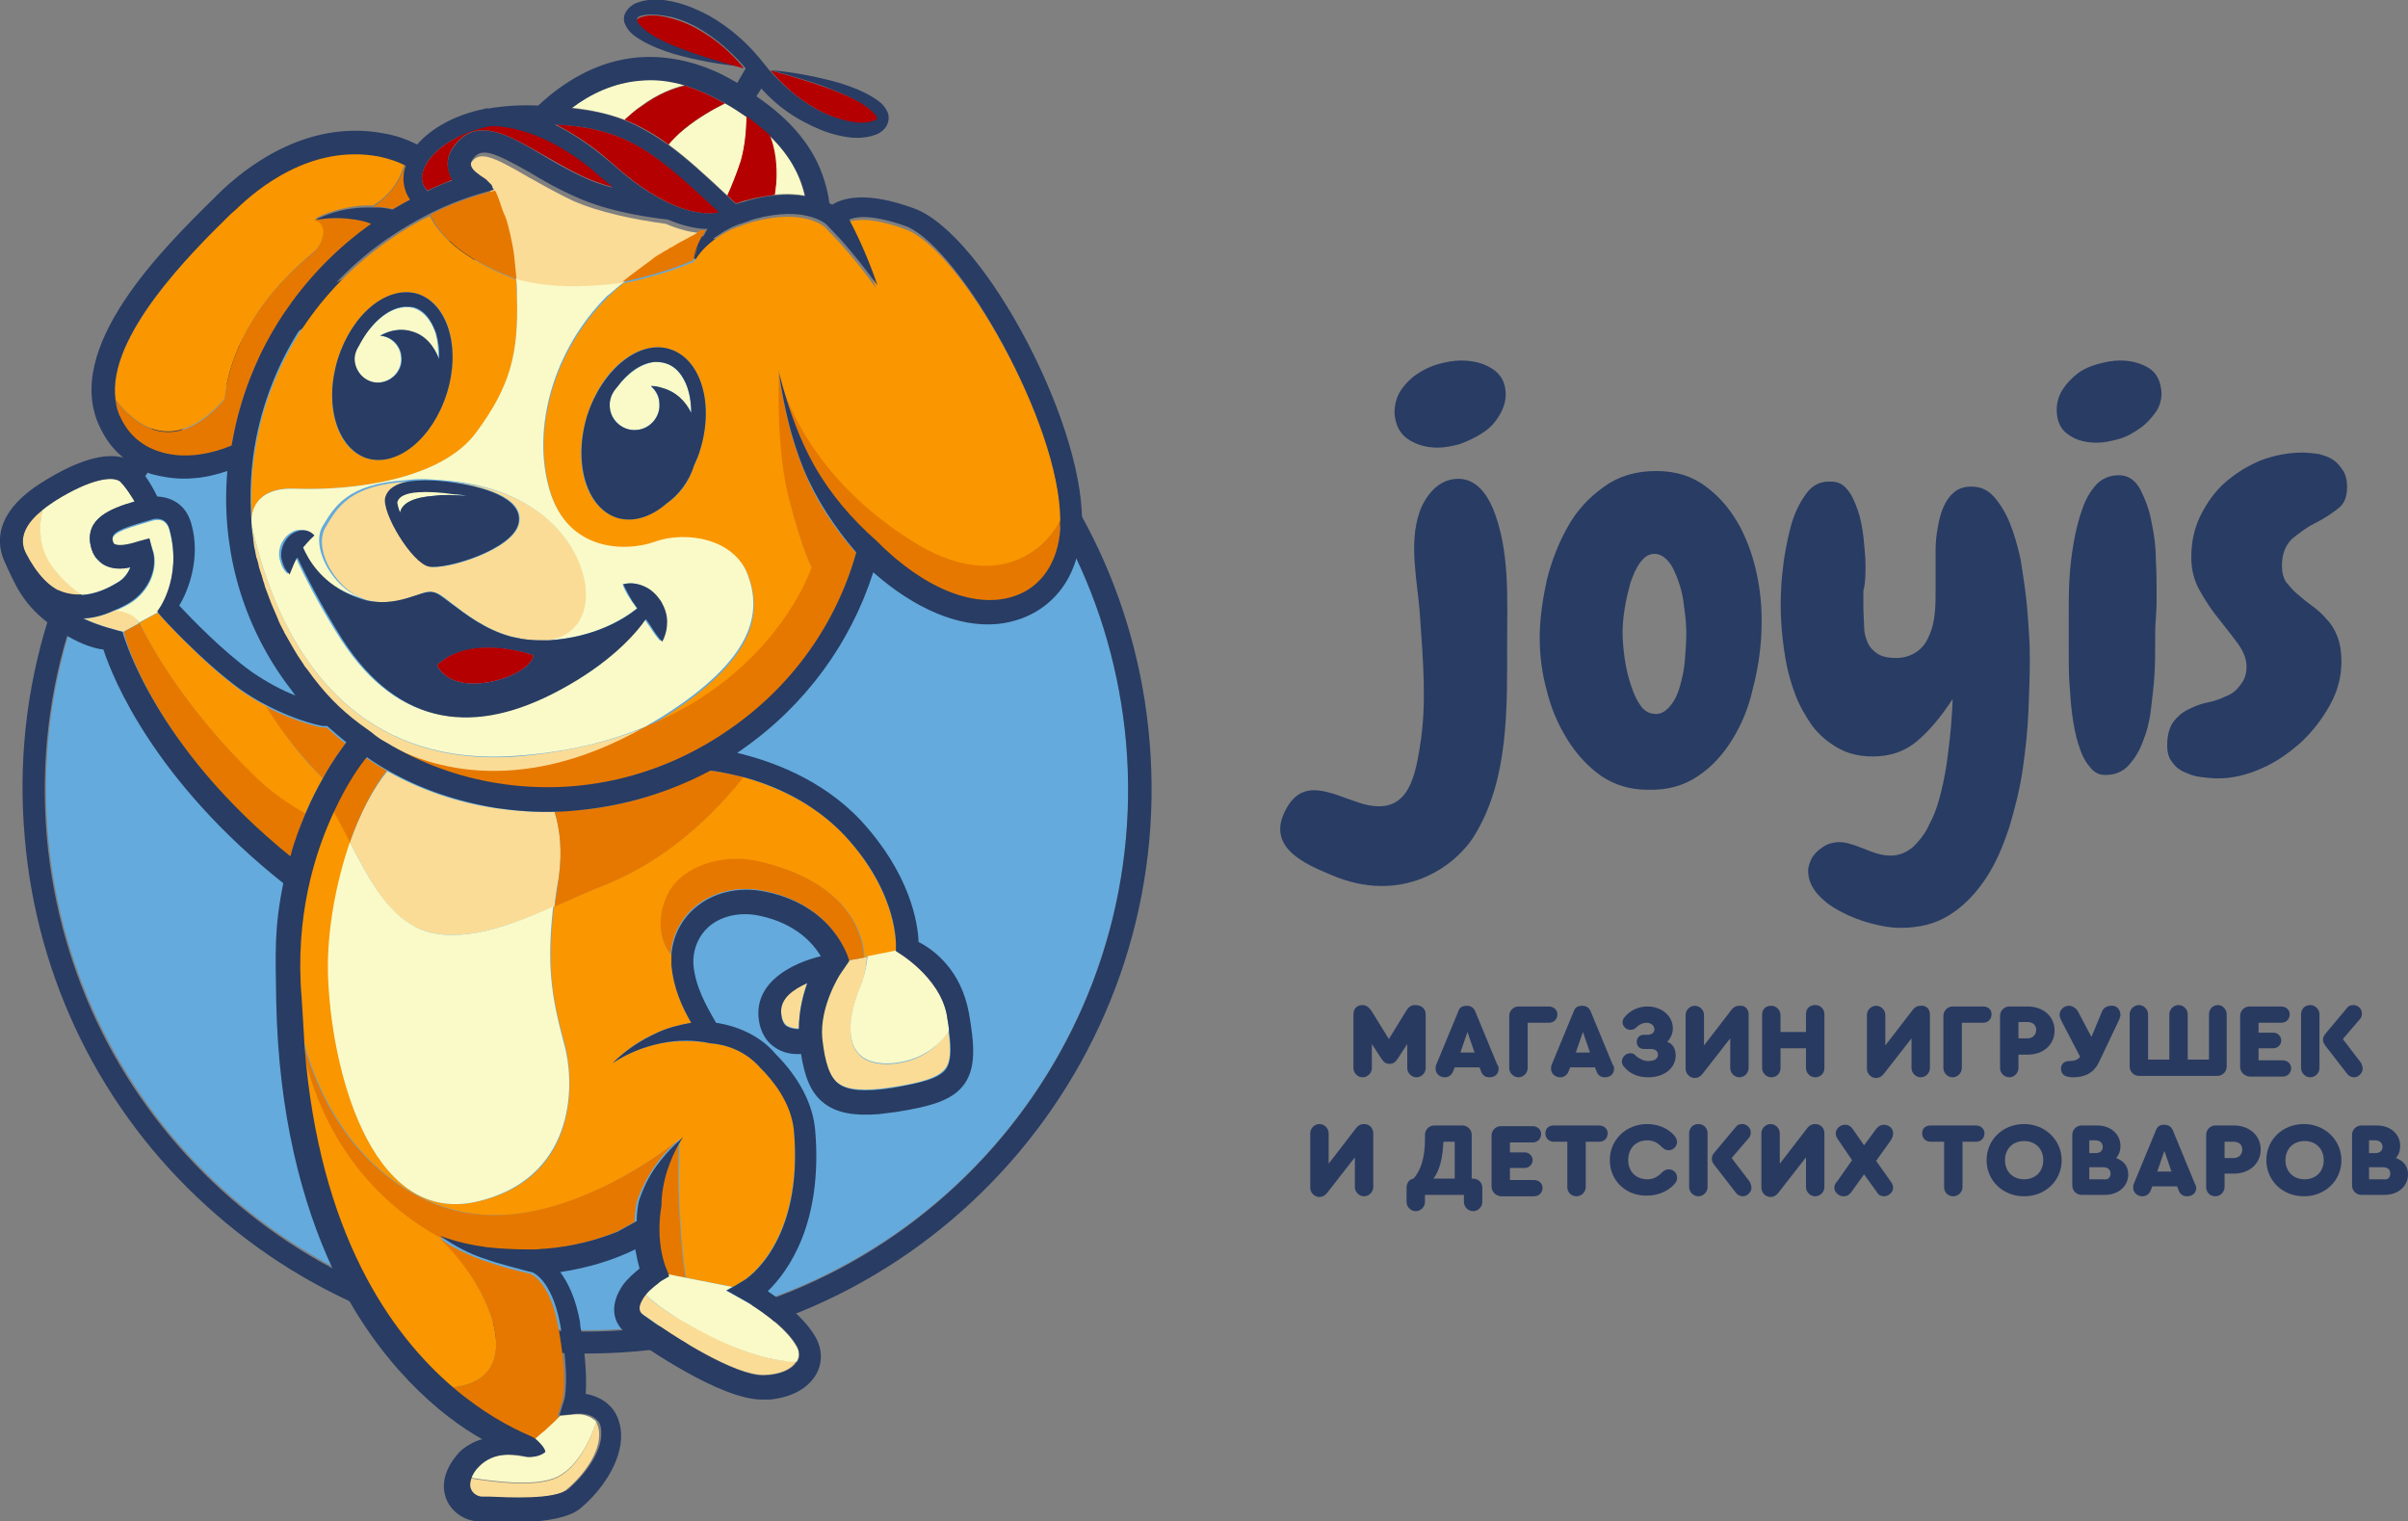 <?xml version="1.0" encoding="UTF-8"?> <!-- Generator: Adobe Illustrator 18.0.0, SVG Export Plug-In . SVG Version: 6.00 Build 0) --> <svg xmlns="http://www.w3.org/2000/svg" xmlns:xlink="http://www.w3.org/1999/xlink" id="Слой_1" x="0px" y="0px" viewBox="0 0 340 214.8" xml:space="preserve"><rect x="0" y="0" width="340" height="214.8" fill="#808080" stroke="none"/> <g> <g> <g> <path fill="#283C64" d="M208.1,118.1c5-8,4.7-18.3,4.7-27.4c0-6.2,0.4-13-2-18.9c-0.9-2.1-2.4-4.2-4.9-4.2 c-2.7,0-4.5,2.2-5.4,4.5c-1.7,4.7-0.3,10.1,0,14.9c0.4,6,1,12.3,0,18.3c-0.8,5.3-2.1,10.2-8.7,8c-4-1.3-8-3.7-10.4,1.3 c-2.5,5.1,2.9,7.4,6.5,8.9C197.8,127.8,205.3,122.5,208.1,118.1z"></path> <path fill="#283C64" d="M198.8,62c1.2,0.8,2.6,1.2,4.2,1.2c1,0,2-0.2,3.1-0.5c1.1-0.4,2.2-0.9,3.1-1.5c1-0.6,1.8-1.4,2.4-2.4 c0.6-0.9,1-2,1-3.1c0-1.7-0.7-2.9-2-3.7c-1.3-0.8-2.8-1.1-4.3-1.1c-1,0-2.1,0.2-3.2,0.5c-1.1,0.3-2.1,0.8-3,1.4 c-0.9,0.6-1.7,1.4-2.3,2.3c-0.6,0.9-0.9,2-0.9,3.2C197,59.9,197.6,61.2,198.8,62z"></path> <path fill="#283C64" d="M239.7,109.6c2-1.3,3.6-3.1,4.9-5.2c1.3-2.1,2.3-4.5,2.9-7.2c0.7-2.7,1.1-5.3,1.2-7.9 c0.1-2.4,0-4.9-0.5-7.5c-0.5-2.7-1.3-5.1-2.5-7.4c-1.2-2.2-2.7-4.1-4.7-5.6c-1.9-1.5-4.3-2.3-7.1-2.3c-2.9,0-5.3,0.7-7.4,2.2 c-2.1,1.5-3.8,3.3-5.1,5.6c-1.3,2.3-2.3,4.8-3,7.6c-0.6,2.8-1,5.5-1,8.1c0,2.5,0.3,5,1,7.5c0.6,2.5,1.6,4.8,2.9,6.9 c1.3,2.1,2.9,3.8,4.7,5.1c1.9,1.3,4.1,2,6.6,2C235.4,111.6,237.8,110.9,239.7,109.6z M231.7,99.7c-0.6-0.8-1-1.7-1.4-2.9 c-0.4-1.2-0.7-2.4-0.9-3.8c-0.2-1.4-0.3-2.7-0.3-3.8c0-0.9,0.1-2,0.3-3.3c0.2-1.3,0.5-2.4,0.8-3.6c0.4-1.1,0.8-2.1,1.4-2.9 c0.6-0.8,1.2-1.2,2-1.2s1.4,0.4,2,1.1c0.6,0.7,1,1.7,1.4,2.8c0.4,1.1,0.7,2.4,0.8,3.7c0.2,1.3,0.3,2.5,0.3,3.6 c0,1.2-0.1,2.4-0.2,3.8c-0.1,1.4-0.4,2.6-0.7,3.7c-0.3,1.1-0.8,2.1-1.4,2.8c-0.6,0.7-1.2,1.1-2,1.1 C232.9,100.8,232.2,100.4,231.7,99.7z"></path> <path fill="#283C64" d="M263.4,79.7c0-1.3-0.2-2.7-0.3-4c-0.2-1.4-0.4-2.6-0.8-3.7c-0.4-1.1-0.8-2.1-1.4-2.8 c-0.6-0.8-1.4-1.2-2.3-1.2c-1.4-0.1-2.6,0.4-3.5,1.6c-0.9,1.2-1.6,2.6-2.1,4.2c-0.5,1.7-0.8,3.4-1.1,5.1 c-0.2,1.7-0.4,3.2-0.4,4.2c-0.1,1.4-0.1,3,0,4.7c0.1,1.7,0.3,3.4,0.6,5.2c0.3,1.8,0.8,3.5,1.4,5.1c0.6,1.6,1.5,3.1,2.4,4.4 c1,1.3,2.2,2.3,3.6,3.1c1.4,0.8,3,1.2,4.9,1.2c2.5,0,4.5-0.7,6.2-2.1c1.7-1.4,3.4-3.4,5.1-6c0,0.9-0.1,2-0.2,3.5 c-0.1,1.4-0.3,3-0.5,4.6c-0.2,1.6-0.5,3.3-0.9,4.9c-0.4,1.7-0.9,3.2-1.6,4.5c-0.6,1.4-1.4,2.4-2.3,3.3c-0.9,0.8-2,1.3-3.2,1.3 c-0.7,0-1.3-0.1-2-0.3c-0.6-0.2-1.2-0.4-1.9-0.7c-0.6-0.2-1.2-0.5-1.7-0.6c-0.6-0.2-1.1-0.3-1.7-0.3c-0.5,0-1.1,0.1-1.6,0.3 c-0.5,0.2-0.9,0.5-1.4,0.9c-0.4,0.4-0.8,0.8-1,1.3c-0.2,0.5-0.4,1-0.4,1.5c0,1.3,0.5,2.4,1.4,3.4c0.9,1,2,1.8,3.4,2.5 c1.3,0.7,2.7,1.2,4.2,1.6c1.5,0.4,2.8,0.6,4,0.6c2.8,0,5.1-0.6,7.1-1.9c2-1.3,3.6-3,5-5.1c1.4-2.1,2.4-4.5,3.3-7.2 c0.8-2.7,1.5-5.4,1.9-8.2c0.4-2.8,0.7-5.5,0.8-8.1c0.1-2.6,0.2-5,0.2-7.1c0-0.9,0-2.1-0.1-3.7c-0.1-1.5-0.2-3.3-0.4-5.1 c-0.2-1.8-0.5-3.7-0.8-5.6c-0.4-1.9-0.9-3.6-1.5-5.1c-0.6-1.5-1.4-2.8-2.3-3.8c-0.9-1-1.9-1.4-3.2-1.4c-1,0-1.8,0.3-2.4,0.8 c-0.6,0.5-1.1,1.2-1.5,2.1c-0.4,0.9-0.6,1.8-0.8,2.9c-0.2,1.1-0.3,2.1-0.3,3.2c0,1.1,0,2.1,0,3.1c0,1,0,1.8,0,2.5 c0,1,0,2-0.1,3.1c-0.1,1.1-0.3,2.1-0.7,3.1c-0.4,1-0.9,1.8-1.7,2.4c-0.8,0.6-1.8,1-3.1,1c-1.1,0-2-0.2-2.6-0.6 c-0.6-0.4-1.1-0.9-1.4-1.6c-0.3-0.7-0.5-1.4-0.5-2.3c0-0.8-0.1-1.7-0.1-2.5c0-0.6,0-1.4,0-2.5C263.4,82.3,263.4,81.1,263.4,79.7z "></path> <path fill="#283C64" d="M303.7,100.2c0.2-1.7,0.4-3.3,0.5-4.9c0.1-1.6,0.1-3.1,0.1-4.5c0-1.4,0-2.5,0.1-3.4 c0-0.7,0.1-1.4,0.1-2.2c0-0.8,0-1.5,0-2.2c0-0.8,0-2.1-0.1-3.9c0-1.7-0.2-3.5-0.6-5.3c-0.3-1.8-0.9-3.3-1.6-4.7 c-0.7-1.3-1.7-2-3-2c-1.3,0-2.3,0.4-3.2,1.3c-0.8,0.9-1.5,2-2,3.5c-0.5,1.4-0.9,3-1.2,4.7c-0.3,1.7-0.5,3.4-0.6,5.1 c-0.1,1.7-0.1,3.2-0.1,4.7c0,1.5,0,2.6,0,3.4c0,0.6,0,1.5,0,2.7c0,1.2,0,2.6,0.1,4c0.1,1.5,0.2,3,0.4,4.5c0.2,1.5,0.5,3,0.9,4.2 c0.4,1.3,0.9,2.3,1.6,3.1c0.6,0.8,1.4,1.2,2.4,1.1c1.2,0,2.3-0.5,3.1-1.4c0.8-0.9,1.5-2,2-3.4 C303.1,103.4,303.5,101.9,303.7,100.2z"></path> <path fill="#283C64" d="M303.3,51.9c-1.2-0.7-2.5-1-4-1c-1,0-2,0.2-3.1,0.5c-1.1,0.3-2,0.7-2.8,1.3c-0.8,0.6-1.5,1.3-2.1,2.2 c-0.6,0.9-0.9,1.9-0.9,3c0,1.6,0.6,2.8,1.7,3.5c1.1,0.8,2.5,1.1,4,1.1c0.9,0,1.9-0.2,3-0.5c1.1-0.3,2-0.8,3-1.5 c0.9-0.6,1.6-1.4,2.2-2.2c0.6-0.8,0.9-1.8,0.9-2.8C305.1,53.8,304.5,52.6,303.3,51.9z"></path> <path fill="#283C64" d="M314.3,98.3c-0.8,0.4-1.7,0.7-2.7,0.9c-1,0.2-1.9,0.6-2.7,1c-0.8,0.4-1.5,1-2.1,1.8 c-0.5,0.8-0.8,1.8-0.8,3.2c0,1,0.2,1.8,0.7,2.4c0.4,0.6,1,1.1,1.7,1.4c0.7,0.3,1.4,0.6,2.3,0.7c0.8,0.1,1.7,0.2,2.5,0.2 c2,0,4.1-0.5,6.1-1.4c2.1-0.9,3.9-2.2,5.6-3.7c1.6-1.5,3-3.3,4.1-5.3c1.1-2,1.6-4,1.6-6.1c0-1.4-0.2-2.6-0.6-3.6 c-0.4-1-0.9-1.8-1.6-2.5c-0.6-0.7-1.3-1.3-2-1.8c-0.7-0.5-1.4-1.1-2-1.6c-0.6-0.5-1.1-1.1-1.6-1.7c-0.4-0.6-0.6-1.4-0.6-2.3 c0-1.7,0.5-2.9,1.4-3.8c1-0.8,2-1.6,3.2-2.2c1.2-0.6,2.3-1.3,3.2-2c1-0.7,1.4-1.7,1.4-3.2c0-0.9-0.2-1.7-0.6-2.3 c-0.4-0.6-0.8-1.1-1.4-1.5c-0.6-0.4-1.3-0.6-2-0.8c-0.8-0.1-1.5-0.2-2.3-0.2c-2.1,0-4,0.4-5.9,1.1c-1.9,0.8-3.5,1.8-5,3.1 c-1.5,1.3-2.6,2.9-3.5,4.7c-0.9,1.8-1.3,3.8-1.3,5.9c0,1.7,0.4,3.3,1.2,4.7c0.8,1.4,1.7,2.8,2.7,4c1,1.3,1.9,2.4,2.7,3.5 c0.8,1.1,1.2,2.2,1.2,3.2c0,1.1-0.3,1.9-0.8,2.5C315.8,97.5,315.1,98,314.3,98.3z"></path> </g> <g> <path fill="#293A61" d="M201.3,143.2v7.6c0,0.7-0.6,1.3-1.3,1.3s-1.3-0.6-1.3-1.3v-3.4l-1.3,2c-0.4,0.6-0.7,0.8-1.2,0.8 c-0.5,0-0.8-0.2-1.2-0.8l-1.3-2v3.4c0,0.7-0.6,1.3-1.3,1.3s-1.3-0.6-1.3-1.3v-7.6c0-0.8,0.5-1.3,1.3-1.3c0.5,0,0.9,0.3,1.3,0.9 l2.4,3.9l2.4-3.9c0.4-0.7,0.8-0.9,1.3-0.9C200.8,141.9,201.3,142.5,201.3,143.2z"></path> <path fill="#293A61" d="M211.6,150.9c0,0.7-0.5,1.2-1.3,1.2c-0.6,0-1-0.3-1.2-0.9l-0.2-0.5h-3.5l-0.2,0.5 c-0.2,0.6-0.7,0.9-1.2,0.9c-0.7,0-1.3-0.5-1.3-1.2c0-0.2,0-0.4,0.1-0.6l3.1-7.5c0.2-0.6,0.6-0.8,1.2-0.8c0.6,0,1,0.3,1.2,0.8 l3.1,7.5C211.6,150.5,211.6,150.7,211.6,150.9z M206.2,148.6h2l-1-2.9L206.2,148.6z"></path> <path fill="#293A61" d="M219.9,143.2c0,0.7-0.5,1.2-1.2,1.2h-3v6.4c0,0.7-0.6,1.3-1.3,1.3s-1.3-0.6-1.3-1.3v-7.4 c0-0.7,0.6-1.3,1.3-1.3h4.3C219.4,142.1,219.9,142.6,219.9,143.2z"></path> <path fill="#293A61" d="M227.9,150.9c0,0.7-0.5,1.2-1.3,1.2c-0.6,0-1-0.3-1.2-0.9l-0.2-0.5h-3.5l-0.2,0.5 c-0.2,0.6-0.7,0.9-1.2,0.9c-0.7,0-1.3-0.5-1.3-1.2c0-0.2,0-0.4,0.1-0.6l3.1-7.5c0.2-0.6,0.6-0.8,1.2-0.8c0.6,0,1,0.3,1.2,0.8 l3.1,7.5C227.9,150.5,227.9,150.7,227.9,150.9z M222.5,148.6h2l-1-2.9L222.5,148.6z"></path> <path fill="#293A61" d="M236.6,149c0,1.8-1.6,3.1-3.9,3.1c-1.4,0-2.6-0.5-3.4-1.5c-0.2-0.2-0.3-0.5-0.3-0.7 c0-0.6,0.5-1.2,1.2-1.2c0.3,0,0.6,0.1,0.8,0.4c0.5,0.4,1.1,0.7,1.7,0.7c0.9,0,1.4-0.3,1.4-0.9c0-0.5-0.4-0.8-1-0.8h-1 c-0.6,0-1-0.4-1-1c0-0.6,0.4-1,1-1h0.5c0.6,0,1-0.3,1-0.8c0-0.5-0.5-0.9-1.1-0.9c-0.5,0-1,0.2-1.5,0.7c-0.2,0.2-0.5,0.3-0.8,0.3 c-0.6,0-1.1-0.5-1.1-1.1c0-0.2,0.1-0.5,0.3-0.7c0.7-0.9,1.9-1.5,3.2-1.5c2,0,3.6,1.3,3.6,3.1c0,0.7-0.3,1.4-0.8,1.9 C236.1,147.3,236.6,148,236.6,149z"></path> <path fill="#293A61" d="M246.9,143.2v7.6c0,0.7-0.6,1.3-1.3,1.3c-0.7,0-1.3-0.6-1.3-1.3v-4.2l-3.9,5c-0.3,0.4-0.7,0.6-1.1,0.6 c-0.7,0-1.3-0.6-1.3-1.3v-7.6c0-0.7,0.6-1.3,1.3-1.3c0.7,0,1.3,0.6,1.3,1.3v4.3l3.7-4.8c0.3-0.4,0.6-0.8,1.3-0.8 C246.4,141.9,246.9,142.5,246.9,143.2z"></path> <path fill="#293A61" d="M248.8,150.8v-7.5c0-0.8,0.5-1.3,1.3-1.3c0.7,0,1.3,0.6,1.3,1.3v2.4h3.6v-2.5c0-0.8,0.5-1.3,1.3-1.3 c0.7,0,1.3,0.5,1.3,1.3v7.6c0,0.8-0.6,1.3-1.3,1.3s-1.3-0.6-1.3-1.3V148h-3.6v2.8c0,0.8-0.6,1.3-1.3,1.3S248.8,151.5,248.8,150.8 z"></path> <path fill="#293A61" d="M272.5,143.2v7.6c0,0.7-0.6,1.3-1.3,1.3c-0.7,0-1.3-0.6-1.3-1.3v-4.2l-3.9,5c-0.3,0.4-0.7,0.6-1.1,0.6 c-0.7,0-1.3-0.6-1.3-1.3v-7.6c0-0.7,0.6-1.3,1.3-1.3c0.7,0,1.3,0.6,1.3,1.3v4.3l3.7-4.8c0.3-0.4,0.6-0.8,1.3-0.8 C272,141.9,272.5,142.5,272.5,143.2z"></path> <path fill="#293A61" d="M281.2,143.2c0,0.7-0.5,1.2-1.2,1.2h-3v6.4c0,0.7-0.6,1.3-1.3,1.3s-1.3-0.6-1.3-1.3v-7.4 c0-0.7,0.6-1.3,1.3-1.3h4.3C280.8,142.1,281.2,142.6,281.2,143.2z"></path> <path fill="#293A61" d="M282.4,150.8v-7.4c0-0.7,0.6-1.3,1.3-1.3h2.6c2.2,0,3.8,1.4,3.8,3.4c0,2-1.6,3.4-3.8,3.4H285v1.9 c0,0.7-0.6,1.3-1.3,1.3S282.4,151.5,282.4,150.8z M286.3,146.6c0.7,0,1.2-0.5,1.2-1.2c0-0.7-0.5-1.1-1.2-1.1H285v2.3H286.3z"></path> <path fill="#293A61" d="M299.4,143.3c0,0.2-0.1,0.4-0.2,0.7l-2.8,5.9c-0.7,1.5-1.9,2.2-3.7,2.2c-0.5,0-0.9-0.1-1.1-0.2 c-0.4-0.2-0.6-0.6-0.6-1c0-0.7,0.5-1.1,1.2-1.1h0c0.8,0,1.2-0.2,1.5-0.6L291,144c-0.1-0.2-0.2-0.5-0.2-0.7c0-0.7,0.6-1.3,1.3-1.3 c0.5,0,1,0.3,1.3,0.8l1.9,3.6l1.5-3.6c0.2-0.5,0.7-0.8,1.3-0.8C298.8,141.9,299.4,142.5,299.4,143.3z"></path> <path fill="#293A61" d="M314.4,143.2v7.4c0,0.7-0.6,1.3-1.3,1.3H302c-0.7,0-1.3-0.6-1.3-1.3v-7.4c0-0.7,0.6-1.3,1.3-1.3 s1.3,0.6,1.3,1.3v6.4h3v-6.4c0-0.7,0.6-1.3,1.3-1.3c0.7,0,1.3,0.6,1.3,1.3v6.4h3v-6.4c0-0.7,0.5-1.3,1.3-1.3 C313.8,141.9,314.4,142.5,314.4,143.2z"></path> <path fill="#293A61" d="M316.3,150.6v-7.2c0-0.7,0.6-1.3,1.3-1.3h4.5c0.7,0,1.2,0.5,1.2,1.1c0,0.7-0.5,1.2-1.2,1.2h-3.2v1.4h2.1 c0.6,0,1.1,0.5,1.1,1.1s-0.5,1.1-1.1,1.1h-2.1v1.7h3.4c0.7,0,1.2,0.5,1.2,1.1c0,0.7-0.5,1.2-1.2,1.2h-4.7 C316.9,151.9,316.3,151.4,316.3,150.6z"></path> <path fill="#293A61" d="M327.5,143.2v7.6c0,0.7-0.6,1.3-1.3,1.3c-0.7,0-1.3-0.6-1.3-1.3v-7.6c0-0.7,0.5-1.3,1.3-1.3 C326.9,141.9,327.5,142.5,327.5,143.2z M333.6,150.9c0,0.6-0.6,1.2-1.2,1.2c-0.4,0-0.8-0.2-1-0.5l-3.1-4 c-0.2-0.3-0.3-0.5-0.3-0.8c0-0.3,0.1-0.5,0.3-0.8l3.1-3.7c0.2-0.3,0.5-0.4,0.9-0.4c0.6,0,1.2,0.5,1.2,1.2c0,0.3-0.1,0.6-0.3,0.8 l-2.4,2.8l2.6,3.4C333.5,150.4,333.6,150.6,333.6,150.9z"></path> <path fill="#293A61" d="M193.9,160v7.6c0,0.7-0.6,1.3-1.3,1.3s-1.3-0.6-1.3-1.3v-4.2l-3.9,5c-0.3,0.4-0.7,0.6-1.1,0.6 c-0.7,0-1.3-0.6-1.3-1.3V160c0-0.7,0.6-1.3,1.3-1.3c0.7,0,1.3,0.6,1.3,1.3v4.3l3.7-4.8c0.3-0.4,0.6-0.8,1.3-0.8 C193.4,158.7,193.9,159.3,193.9,160z"></path> <path fill="#293A61" d="M209.3,167.7v2c0,0.7-0.6,1.3-1.3,1.3c-0.7,0-1.3-0.6-1.3-1.3v-1h-5.5v1c0,0.7-0.6,1.3-1.3,1.3 c-0.7,0-1.3-0.6-1.3-1.3v-2c0-0.7,0.4-1.2,1-1.3c1.1-1.3,1.6-3.1,1.6-5.6v-0.6c0-0.7,0.6-1.3,1.3-1.3h4c0.7,0,1.3,0.6,1.3,1.3 v6.2h0.1C208.8,166.4,209.3,167,209.3,167.7z M202.4,166.4h3v-5.2h-1.6C203.7,163.5,203.3,165.2,202.4,166.4z"></path> <path fill="#293A61" d="M210.6,167.5v-7.2c0-0.7,0.6-1.3,1.3-1.3h4.5c0.7,0,1.2,0.5,1.2,1.1c0,0.7-0.5,1.2-1.2,1.2h-3.2v1.4h2.1 c0.6,0,1.1,0.5,1.1,1.1c0,0.6-0.5,1.1-1.1,1.1h-2.1v1.7h3.4c0.7,0,1.2,0.5,1.2,1.1c0,0.7-0.5,1.2-1.2,1.2h-4.7 C211.1,168.8,210.6,168.2,210.6,167.5z"></path> <path fill="#293A61" d="M221.3,167.6v-6.4h-1.9c-0.7,0-1.2-0.5-1.2-1.2c0-0.7,0.5-1.1,1.2-1.1h6.4c0.7,0,1.2,0.5,1.2,1.1 c0,0.7-0.5,1.2-1.2,1.2h-1.9v6.4c0,0.7-0.6,1.3-1.3,1.3C221.9,168.9,221.3,168.4,221.3,167.6z"></path> <path fill="#293A61" d="M227.3,163.8c0-2.9,2.3-5.1,5.3-5.1c1.5,0,2.9,0.6,3.8,1.6c0.2,0.3,0.4,0.6,0.4,0.9 c0,0.6-0.5,1.2-1.2,1.2c-0.4,0-0.7-0.2-1-0.5c-0.6-0.6-1.2-0.9-2-0.9c-1.6,0-2.7,1.1-2.7,2.8c0,1.6,1.1,2.7,2.7,2.7 c0.8,0,1.4-0.3,2-0.9c0.3-0.3,0.6-0.5,1-0.5c0.7,0,1.2,0.5,1.2,1.2c0,0.3-0.1,0.6-0.4,0.9c-0.9,1-2.3,1.6-3.8,1.6 C229.6,168.9,227.3,166.7,227.3,163.8z"></path> <path fill="#293A61" d="M241.1,160v7.6c0,0.7-0.6,1.3-1.3,1.3c-0.7,0-1.3-0.6-1.3-1.3V160c0-0.7,0.5-1.3,1.3-1.3 C240.6,158.7,241.1,159.3,241.1,160z M247.3,167.7c0,0.6-0.6,1.2-1.2,1.2c-0.4,0-0.8-0.2-1-0.5l-3.1-4c-0.2-0.3-0.3-0.5-0.3-0.8 c0-0.3,0.1-0.5,0.3-0.8l3.1-3.7c0.2-0.3,0.5-0.4,0.9-0.4c0.6,0,1.2,0.5,1.2,1.2c0,0.3-0.1,0.6-0.3,0.8l-2.4,2.8l2.6,3.4 C247.2,167.2,247.3,167.5,247.3,167.7z"></path> <path fill="#293A61" d="M257.6,160v7.6c0,0.7-0.6,1.3-1.3,1.3c-0.7,0-1.3-0.6-1.3-1.3v-4.2l-3.9,5c-0.3,0.4-0.7,0.6-1.1,0.6 c-0.7,0-1.3-0.6-1.3-1.3V160c0-0.7,0.6-1.3,1.3-1.3c0.7,0,1.3,0.6,1.3,1.3v4.3l3.7-4.8c0.3-0.4,0.6-0.8,1.3-0.8 C257.1,158.7,257.6,159.3,257.6,160z"></path> <path fill="#293A61" d="M267.3,167.7c0,0.6-0.6,1.2-1.3,1.2c-0.4,0-0.8-0.2-1-0.6l-1.8-2.5l-1.8,2.5c-0.3,0.4-0.6,0.6-1.1,0.6 c-0.7,0-1.3-0.6-1.3-1.2c0-0.3,0.1-0.6,0.4-0.9l2.1-3l-1.9-2.8c-0.3-0.4-0.4-0.7-0.4-1c0-0.6,0.6-1.2,1.3-1.2 c0.5,0,0.8,0.2,1.1,0.6l1.6,2.3l1.7-2.3c0.3-0.4,0.7-0.6,1.1-0.6c0.7,0,1.3,0.5,1.3,1.2c0,0.3-0.1,0.7-0.4,1.1l-2,2.8l2.2,3.1 C267.2,167.2,267.3,167.4,267.3,167.7z"></path> <path fill="#293A61" d="M274.5,167.6v-6.4h-1.9c-0.7,0-1.2-0.5-1.2-1.2c0-0.7,0.5-1.1,1.2-1.1h6.4c0.7,0,1.2,0.5,1.2,1.1 c0,0.7-0.5,1.2-1.2,1.2h-1.9v6.4c0,0.7-0.6,1.3-1.3,1.3C275.1,168.9,274.5,168.4,274.5,167.6z"></path> <path fill="#293A61" d="M291.1,163.8c0,2.9-2.3,5.1-5.3,5.1c-3,0-5.3-2.2-5.3-5.1s2.3-5.1,5.3-5.1 C288.8,158.7,291.1,161,291.1,163.8z M283.1,163.8c0,1.6,1.1,2.7,2.7,2.7c1.6,0,2.7-1.1,2.7-2.7c0-1.6-1.1-2.7-2.7-2.7 C284.2,161.1,283.1,162.2,283.1,163.8z"></path> <path fill="#293A61" d="M300.5,165.8c0,1.7-1.4,2.9-3.3,2.9h-3.3c-0.7,0-1.3-0.6-1.3-1.3v-7.2c0-0.7,0.6-1.3,1.3-1.3h2.2 c1.9,0,3.3,1.2,3.3,2.9c0,0.7-0.2,1.2-0.6,1.7C299.9,163.9,300.5,164.7,300.5,165.8z M295,161.1v1.7h0.9c0.6,0,1-0.3,1-0.9 c0-0.5-0.4-0.9-1-0.9H295z M298,165.7c0-0.6-0.4-0.9-1-0.9h-2v1.7h2C297.6,166.6,298,166.3,298,165.7z"></path> <path fill="#293A61" d="M310.1,167.7c0,0.7-0.5,1.2-1.3,1.2c-0.6,0-1-0.3-1.2-0.9l-0.2-0.5h-3.5l-0.2,0.5 c-0.2,0.6-0.7,0.9-1.2,0.9c-0.7,0-1.3-0.5-1.3-1.2c0-0.2,0-0.4,0.1-0.6l3.1-7.5c0.2-0.6,0.6-0.8,1.2-0.8c0.6,0,1,0.3,1.2,0.8 l3.1,7.5C310,167.3,310.1,167.5,310.1,167.7z M304.6,165.4h2l-1-2.9L304.6,165.4z"></path> <path fill="#293A61" d="M311.5,167.6v-7.4c0-0.7,0.6-1.3,1.3-1.3h2.6c2.2,0,3.8,1.4,3.8,3.4c0,2-1.6,3.4-3.8,3.4h-1.3v1.9 c0,0.7-0.6,1.3-1.3,1.3C312.1,168.9,311.5,168.4,311.5,167.6z M315.4,163.5c0.7,0,1.2-0.5,1.2-1.2c0-0.7-0.5-1.1-1.2-1.1h-1.3 v2.3H315.4z"></path> <path fill="#293A61" d="M330.6,163.8c0,2.9-2.3,5.1-5.3,5.1c-3,0-5.3-2.2-5.3-5.1s2.3-5.1,5.3-5.1 C328.3,158.7,330.6,161,330.6,163.8z M322.7,163.8c0,1.6,1.1,2.7,2.7,2.7c1.6,0,2.7-1.1,2.7-2.7c0-1.6-1.1-2.7-2.7-2.7 C323.8,161.1,322.7,162.2,322.7,163.8z"></path> <path fill="#293A61" d="M340,165.8c0,1.7-1.4,2.9-3.3,2.9h-3.3c-0.7,0-1.3-0.6-1.3-1.3v-7.2c0-0.7,0.6-1.3,1.3-1.3h2.2 c1.9,0,3.3,1.2,3.3,2.9c0,0.7-0.2,1.2-0.6,1.7C339.4,163.9,340,164.7,340,165.8z M334.5,161.1v1.7h0.9c0.6,0,1-0.3,1-0.9 c0-0.5-0.4-0.9-1-0.9H334.5z M337.5,165.7c0-0.6-0.4-0.9-1-0.9h-2v1.7h2C337.1,166.6,337.5,166.3,337.5,165.7z"></path> </g> </g> <g> <circle fill="#64AADC" cx="82.9" cy="111.4" r="76.4"></circle> <path fill="#283C64" d="M82.9,35c39.2,0,72.6,30,76.1,69.9c3.6,42.1-27.5,79.1-69.6,82.8c-2.2,0.2-4.5,0.3-6.7,0.3 c-39.2,0-72.6-30-76.1-69.9C3,76,34.2,38.9,76.3,35.3C78.5,35.1,80.7,35,82.9,35 M82.9,31.7V35V31.7L82.9,31.7 c-2.3,0-4.7,0.1-7,0.3c-21.2,1.8-40.4,11.8-54.1,28.1C8.2,76.4,1.6,97.1,3.5,118.3c1.7,20,10.8,38.5,25.7,52 c14.7,13.4,33.8,20.8,53.6,20.8c2.3,0,4.6-0.1,7-0.3c43.8-3.8,76.3-42.5,72.5-86.3c-1.7-20-10.8-38.5-25.7-52 C121.9,39.1,102.8,31.7,82.9,31.7L82.9,31.7z"></path> <g> <path fill="#FADC96" d="M7.2,79.6C5.4,76.9,5.6,74,6,72c-2,1.6-3.5,3.7-2.4,6c1.5,3.1,3.4,5.1,5.7,5.7c0.8,0.2,1.6,0.3,2.4,0.2 C10.1,83,8.6,81.6,7.2,79.6z"></path> <path fill="#FADC96" d="M18.8,86.4c0,0-1,0-2.4-0.3c-1.3,0.6-2.7,1.1-4.3,1.2c-0.1,0-0.2,0-0.3,0c2.1,1.1,5.6,1.9,5.6,1.9 l2.2-1.2C19.1,86.9,18.8,86.4,18.8,86.4z"></path> <path fill="#FADC96" d="M78.7,208.6c-3.1,1.5-9.3,0.6-12.4,0.1c-0.3,0.6-0.3,1.1-0.1,1.6c0.3,0.6,0.9,1.1,1.6,1.1l1,0 c2.5,0.1,9.4,0.5,11.2-1.1c2.4-2,4.7-5.2,4.6-7.9c0-0.6-0.2-1.2-0.4-1.6C83.4,203.1,81.7,207.1,78.7,208.6z"></path> <path fill="#FADC96" d="M49.4,118.9c2.7,5.3,5.6,10.9,10.5,12.5c5.3,1.8,12.2-0.7,18.4-3.4c0.1-1.3,0.3-2.6,0.6-4.1 c0.5-3.7,0.2-6.8-0.6-9.3c-2.8,0.1-5.6-0.1-8.4-0.5c-5.4-0.8-10.6-2.6-15.2-5.2C52.6,111.4,50.8,115,49.4,118.9z"></path> <path fill="#FADC96" d="M91.1,182.7c-0.1,0.1-0.2,0.3-0.3,0.4c-1.2,1.7-0.5,2.2,0,2.5c4.4,3.2,13,8.6,17,8.5 c2.2,0,3.9-0.7,4.6-1.9c-2.1,0-6.2-0.4-13.2-4.2C94.4,185.6,92.1,183.8,91.1,182.7z"></path> <path fill="#FADC96" d="M126.1,150.2c-7.3,0.6-6.7-5.8-4.7-10.6c0.5-1.2,0.9-2.8,1-4.5l-0.4,0.1l-2.2,0.4l-1.3,1.9 c0,0-2.9,4.5-2.5,9c0.4,3.7,1.1,5.5,2.3,6.4c1.3,1,3.8,1.2,7.6,0.6c4-0.6,6.6-1.3,7.6-2.7c0.7-0.9,0.8-2.5,0.4-5.3 C132.7,147.5,130.3,149.8,126.1,150.2z"></path> <path fill="#FADC96" d="M111.1,144.8c0.5,0.3,1.1,0.4,1.7,0.4c0-2.3,0.5-4.6,1.2-6.5c-2,0.8-3.9,2.2-3.7,4.3 C110.4,144.3,111,144.7,111.1,144.8z"></path> <path fill="#FADC96" d="M70.1,27.6c0,0.1,0.1,0.2,0.1,0.3c0.1,0.2,0.1,0.3,0.2,0.5c0,0.1,0.1,0.2,0.1,0.3 c0.1,0.2,0.1,0.4,0.2,0.6c0,0.1,0.1,0.2,0.1,0.3c0.1,0.2,0.2,0.5,0.3,0.8c0,0.1,0,0.1,0.1,0.2c0,0,0,0,0,0c0,0.1,0.1,0.3,0.2,0.5 c0.3,1,0.7,2.9,1.1,5.1c0.1,1,0.3,2,0.3,3c0,0.1,0,0.1,0,0.2c0,0,0,0.1,0,0.1c0,0,2.8,0.9,7,1c4.3,0.1,8.1-0.5,8.1-0.5 c0.1-0.1,0.2-0.1,0.2-0.2c1.9-1.5,3.5-2.7,4-3c0.1-0.1,0.2-0.1,0.2-0.1c0.3-0.2,0.5-0.4,0.8-0.5c0.1,0,0.1-0.1,0.2-0.1 c0.5-0.3,0.9-0.6,1.3-0.8c0.1-0.1,0.2-0.1,0.4-0.2c0.3-0.2,0.7-0.4,1-0.6c0.1-0.1,0.2-0.1,0.4-0.2c0.4-0.2,0.8-0.5,1.2-0.7 c0,0,0,0,0,0c0.4-0.2,0.8-0.4,1.1-0.6c0.1,0,0.2-0.1,0.2-0.1c-1.4-0.1-3-0.5-4.9-1.3c-4.4-0.6-9.4-1.6-13.2-3.3 c-2.3-1.1-4.4-2.3-6.2-3.3c-5.3-3.1-6.9-3.7-8.1-2c-0.3,0.5-0.3,0.8-0.3,0.9c0.1,0.6,0.9,1.2,1.1,1.3c0,0,0.1,0.1,0.1,0.1 c0.3,0.2,0.6,0.4,0.9,0.6c0.1,0.1,0.3,0.2,0.4,0.4c0,0,0.1,0.1,0.1,0.1c0.1,0.1,0.2,0.2,0.3,0.3c0,0.1,0.1,0.1,0.1,0.2 c0.1,0.1,0.2,0.2,0.2,0.4c0,0,0,0.1,0,0.1c0,0.1,0.1,0.1,0.1,0.2C70,27.3,70.1,27.4,70.1,27.6z"></path> <path fill="#FADC96" d="M63.9,68.1c3.9,0.5,10.2,2,9.4,5.8c-0.8,3.7-10.2,6.6-12.6,6.1c-2.4-0.4-6.8-7.8-6.2-9.8 c0.4-1.3,1.6-2,3.2-2.2c-8.3,0.4-10.1,3.7-11.7,6.4c-2,3.2,1.8,9.7,6.6,10.5c2.7,0.4,4.8-0.3,6.4-0.9c0.7-0.3,1.4-0.6,2.2-0.4 c0.8,0.1,1.6,0.8,2.6,1.6c2,1.5,4.7,3.7,8.5,4.7c0.2,0,0.3,0.1,0.5,0.1c1.2,0.3,2.6,0.5,4,0.4c0.3,0,0.5,0,0.8,0 c4-0.6,5.6-3.7,5.3-7.3C82.3,78.2,77.6,69.3,63.9,68.1z"></path> <path fill="#FADC96" d="M91.1,102.7c-5,2-11,3.5-18.1,4.1C46.9,108.7,38.3,87,35.5,73.9c0,0.3,0,0.4,0,0.4 c0.1,0.8,0.2,1.6,0.3,2.4c0.1,0.4,0.1,0.8,0.2,1.2c0.1,0.3,0.1,0.6,0.2,1c0.1,0.5,0.2,1,0.4,1.5c0.1,0.2,0.1,0.4,0.2,0.6 c0.1,0.5,0.3,1.1,0.5,1.6c0,0.1,0.1,0.3,0.1,0.4c0.3,0.8,0.5,1.6,0.9,2.4c0.2,0.5,0.4,0.9,0.6,1.4c0.1,0.2,0.2,0.5,0.3,0.7 c0.3,0.6,0.5,1.1,0.8,1.7c0.1,0.1,0.1,0.3,0.2,0.4c0.4,0.7,0.8,1.4,1.2,2.1c0,0,0,0,0,0c0.5,0.7,0.9,1.5,1.4,2.2 c0.2,0.3,0.4,0.5,0.6,0.8c2.5,3.5,4.7,5.7,7.5,7.8c0.6,0.4,1.2,0.9,1.8,1.3l0,0c0,0,0.7,0.6,1.9,1.3 C59.3,107.8,72.6,113.3,91.1,102.7z"></path> </g> <g> <path fill="#FA9600" d="M35.8,109.5c2.4,2.3,4.8,4.1,7.3,5.4c0.8-1.9,1.7-3.6,2.5-5c-3.1-3-5.7-6.4-7.8-10.1 c-1.2-0.6-2.5-1.4-3.8-2.3C28.4,93.4,22.7,87,22.5,86.8l-0.2-0.3l-2.6,1.4C21.3,91.4,26.3,100.2,35.8,109.5z"></path> <path fill="#FA9600" d="M42.7,147.8c2.1,26.3,12.1,40.5,21,48.1c11.5-1.1,5.2-14.7-1.6-21.2c0,0-0.1-0.1-0.1-0.1c0,0,0,0,0,0 C48.1,166.8,44,153.9,42.7,147.8z"></path> <path fill="#FA9600" d="M95.2,119.3L95.2,119.3c-3.2,2.4-6.5,4.3-10,5.7c-2.1,0.8-4.5,1.9-7,3c-0.9,8.2-0.4,12.5,1.5,19.2 c1.7,6.3,1.5,19.5-12.5,22.5c-15,3.3-20.6-19.3-20.8-32.5c-0.1-5.8,1.1-12.5,3.1-18.3c-0.8-1.6-1.6-3.2-2.4-4.6 c-2.9,6-5.7,15.1-4.7,26.7l0,0c0,0,0,0.1,0,0.1c0,1.8,0.1,3.5,0.3,5.1c1.1,4.6,5,16.8,16.6,22.8c3,1.5,6,2.3,8.9,2.5l0,0 c5.6,0.4,11.1-1.2,15.7-3.3l0,0c5.8-2.6,10.3-6,11.8-7.1c0.1-0.1,0.2-0.2,0.4-0.3c0.1,0,0.1-0.1,0.2-0.2 c-0.1,0.1-0.2,0.3-0.3,0.5c0,0.9-0.3,5.5,0.1,11.4c0.4,6.1,0.8,7.9,0.8,7.9l6.6,1.3l1.5-0.9c0.3-0.2,8.4-5.4,7.1-21.2 c-0.3-3.9-3.1-7.2-4.7-8.8c0,0,0-0.1-0.1-0.1l0,0c0,0,0,0,0,0c-0.6-0.7-2.9-3.1-7-3.4l0,0c-2.3-0.4-4.6-0.4-7,0 c-2.4,0.5-4.7,1.4-6.8,2.8c1.8-1.8,3.9-3.3,6.3-4.3c1.5-0.7,3.1-1.1,4.8-1.4c-1.4-2.4-2.5-5-2.8-8.1c0-0.5,0-1,0-1.5 c-1.8-2.1-1.9-5.3-0.5-8.3c1.9-4.1,7.7-6,12.9-4.8c10.9,2.5,14.6,8.4,14.9,13.5l0.4-0.1l4-0.8l0-0.5c0-0.1,0.4-7.5-7.2-15.8 c-4.5-4.8-10.2-7.1-14.4-8.3C102,113.4,98.7,116.7,95.2,119.3z"></path> <path fill="#FA9600" d="M16.3,56.4c2.6,3.4,8.1,8.2,15.4-0.1c0.6-5.8,3.9-13.6,12.7-20.8c0.8-0.6,2.4-3.6,0.2-4.7 c1.7-0.9,3.7-1.4,5.7-1.7c0.8-0.1,1.6-0.1,2.4-0.1c2.9-1.8,4-4.3,4.4-5.9c-1.1-0.5-2.3-0.9-3.6-1.2c-9.6-1.8-17.3,4.6-20.1,7.4 l-0.9,0.8C27.1,35.7,15.1,47.5,16.3,56.4z"></path> <path fill="#FA9600" d="M41.6,69c8.4,0.3,20.7-1.3,25.6-7.8c4.9-6.5,6-11.2,5.8-19c0-0.9-0.1-1.8-0.1-2.7 c-8.3-3.1-11.2-6.9-12.2-9c-2.1,1-4.1,2.2-5.9,3.5c-9.7,6.8-16.3,16.7-18.5,28c-0.8,4-1,8-0.7,11.9c0,0,0,0,0,0 C35.5,72.6,35.8,68.7,41.6,69z M63.1,55.5c-2,6.4-7.1,10.5-11.3,9.2c-4.3-1.3-6.1-7.6-4.1-14c2-6.4,7.1-10.5,11.3-9.2 C63.3,42.9,65.1,49.1,63.1,55.5z"></path> <path fill="#FA9600" d="M127.9,32.4c-4.6-1.7-7.1-1.5-8.2-1c1.5,3,2.9,6.1,4,9.3c-1.6-2.3-3.4-4.5-5.3-6.6l-1.9-2 c-0.1-0.1-3-2.7-10.1-0.8c-0.7,0.2-1.4,0.4-2,0.7c0,0-0.1,0-0.1,0c-0.5,0.2-1.1,0.4-1.6,0.7c-0.6,0.3-1.2,0.7-1.8,1.1 c-1.1,0.8-2.2,1.9-2.9,3.2c0.1-0.7,0.3-1.5,0.6-2.2c-0.4,0.8-0.5,1.4-0.5,1.8c-0.1,0.1-0.1,0.2-0.2,0.4c0,0-4.3,1.9-9.9,3 c-0.7,0.6-1.5,1.3-2.2,2c-7.6,7.5-10.7,18.6-8.1,27.4s10.9,8.7,14.8,7.3c4.4-1.6,11.3-0.5,13.2,4.7c1.9,5.2,1.1,11.7-12.3,20.1 c-0.7,0.5-1.5,0.9-2.2,1.3c18.6-7.6,23.5-22.5,23.5-22.5s-1.4-2.6-3.2-9.7c-1.6-6.4-1.5-15.9-1.5-17.5c0-0.2-0.1-0.3-0.1-0.5 c0.2,0.7,0.4,1.5,0.6,2.2c1.4,4.3,5.9,13.9,18.3,21.7c10.9,6.9,18.1,2.3,21-3.1C149.6,59.8,135.7,35.3,127.9,32.4z M98.8,63.7 c-0.2,0.7-0.5,1.4-0.8,2c-0.7,2.4-2.2,4.3-3.9,5.4c-2.2,1.9-4.7,2.7-7,2c-4.4-1.4-6.3-7.8-4.2-14.4c2-6.6,7.3-10.8,11.7-9.4 C99,50.7,100.9,57.1,98.8,63.7z"></path> </g> <g> <path fill="#E67800" d="M45.6,109.9c1.2-2.2,2.4-3.8,3.2-4.9c-0.9-0.7-1.8-1.5-2.7-2.3c-0.1,0-0.2,0-0.2,0l-0.4,0 c-0.2,0-3.6-0.7-7.9-2.9C39.9,103.5,42.5,106.8,45.6,109.9z"></path> <path fill="#E67800" d="M41,121.1c0.6-2.3,1.4-4.4,2.2-6.2c-2.5-1.4-5-3.1-7.3-5.4c-9.6-9.3-14.5-18.1-16.2-21.5l-2.2,1.2 l0.1,0.4C17.5,89.7,21.7,105.3,41,121.1z"></path> <path fill="#E67800" d="M49.4,118.9c1.4-4,3.2-7.5,5.2-10.1c-1.1-0.6-2.2-1.3-3.2-2c-1,1.3-2.8,3.8-4.5,7.4 C47.8,115.8,48.6,117.3,49.4,118.9z"></path> <path fill="#E67800" d="M63.7,195.9c4.1,3.5,8,5.6,10.8,6.8c0.2,0.1,0.7,0.3,1,0.6l0.9-0.8c0.2-0.1,0.3-0.3,0.5-0.4l1.5-1.4 c0.1-0.1,0.1-0.1,0.2-0.2l0.2-0.2c0,0,0,0,0,0l0,0l0.3-0.3l-0.4,0l0.7-2.3c0,0,0.8-3.1-0.6-10.5c-1.2-6.5-4-7.4-4-7.4 c0,0,0,0-0.1,0c-2.2-0.5-4.4-1.1-6.6-1.9c-2.2-0.8-4.3-1.8-6.1-3.1C68.9,181.1,75.2,194.8,63.7,195.9z"></path> <path fill="#E67800" d="M95.6,161.1c-1.4,1.1-5.9,4.5-11.8,7.1l0,0c-4.7,2.1-10.2,3.7-15.7,3.3l0,0c-3-0.2-6-1-8.9-2.5 c-11.6-6-15.5-18.1-16.6-22.8c0,0.5,0.1,1.1,0.1,1.6c1.2,6.1,5.4,19.1,19.2,26.8c2.1,0.9,4.4,1.4,6.6,1.6 c1.9,0.2,3.8,0.3,5.8,0.3l0,0c0.3,0,0.6,0,0.9,0c0.5,0,1,0,1.5-0.1c3.8-0.3,7.2-1.2,10.2-2.4l0,0c0.9-0.5,1.9-1,2.7-1.5 c0-0.9,0.1-1.8,0.3-2.8l0,0c0.6-1.8,1.5-3.5,2.5-5c0.8-1.1,1.6-2.1,2.6-3C95.2,161.4,95.4,161.3,95.6,161.1z"></path> <path fill="#E67800" d="M96.8,180.4L96.8,180.4c0,0-0.4-1.8-0.8-7.9c-0.4-5.8-0.2-10.5-0.1-11.4c-0.8,1.3-1.5,2.8-1.9,4.2 c-0.5,1.6-0.8,3.3-0.8,4.9l0,0l0,0c-0.9,5.1,0.6,8.6,0.6,8.7l0.4,1c0.2,0.1,0.3,0.1,0.3,0.1L96.8,180.4z"></path> <path fill="#E67800" d="M100,108.8c-5.9,3.2-12.2,5.1-18.7,5.6c-1,0.1-2,0.1-3,0.2c0.8,2.6,1.1,5.7,0.6,9.3 c-0.2,1.5-0.4,2.9-0.6,4.1c2.5-1.1,4.9-2.2,7-3c3.5-1.4,6.8-3.3,10-5.7l0,0c3.5-2.7,6.8-5.9,9.7-9.6 C102.5,109.1,100.7,108.8,100,108.8z"></path> <path fill="#E67800" d="M107.1,121.6c-5.1-1.2-11,0.7-12.9,4.8c-1.4,3-1.2,6.2,0.5,8.3c0.2-2.5,1.3-4.8,3.2-6.5 c2.6-2.3,6.3-3.2,10.1-2.4c9.7,2,11.7,9.4,11.8,9.7l0,0.1l2.2-0.4C121.7,130,118,124.1,107.1,121.6z"></path> <path fill="#E67800" d="M52.7,29.2c0.2,0,0.4,0,0.7,0c0.7,0,1.5,0.2,2.2,0.3c0.8-0.5,1.6-1,2.5-1.4c-0.9-1.3-1-2.6-0.9-3.4 c0-0.5,0.1-1,0.3-1.4c-0.1,0-0.1-0.1-0.2-0.1C56.7,24.9,55.6,27.3,52.7,29.2z"></path> <path fill="#E67800" d="M44.4,35.6c-8.9,7.2-12.1,15-12.7,20.8c-7.2,8.3-12.8,3.5-15.4,0.1c0.1,0.9,0.4,1.7,0.7,2.5 c1.2,2.6,3.3,4.3,6,5c2.9,0.8,6.4,0.3,9.7-1c0.1-0.5,0.2-1.1,0.3-1.6c2.4-12,9.3-22.6,19.5-29.8c-0.7-0.3-1.5-0.5-2.3-0.6 c-1.8-0.3-3.8-0.3-5.7,0.1C46.8,32,45.1,35,44.4,35.6z"></path> <path fill="#E67800" d="M72.9,39.4C72.9,39.4,72.9,39.4,72.9,39.4c0-0.2,0-0.2,0-0.3c-0.1-1-0.2-2-0.3-3 c-0.3-2.2-0.8-4.1-1.1-5.1c-0.1-0.2-0.1-0.4-0.2-0.5c0-0.1,0-0.1-0.1-0.2c-0.1-0.3-0.2-0.5-0.3-0.8c0-0.1-0.1-0.2-0.1-0.3 c-0.1-0.2-0.1-0.4-0.2-0.6c0-0.1-0.1-0.2-0.1-0.3c-0.1-0.2-0.1-0.3-0.2-0.5c0-0.1-0.1-0.2-0.1-0.3c-0.1-0.1-0.1-0.3-0.2-0.4 c0-0.1-0.1-0.1-0.1-0.2c-3.2,0.8-6.2,1.9-9.1,3.4C61.7,32.5,64.6,36.4,72.9,39.4z"></path> <path fill="#E67800" d="M97.7,33.3C97.7,33.4,97.7,33.4,97.7,33.3c-0.4,0.2-0.9,0.5-1.3,0.7c-0.1,0.1-0.2,0.1-0.4,0.2 c-0.3,0.2-0.7,0.4-1,0.6c-0.1,0.1-0.2,0.1-0.4,0.2c-0.4,0.3-0.9,0.5-1.3,0.8c-0.1,0-0.1,0.1-0.2,0.1c-0.3,0.2-0.7,0.4-1,0.7 c-0.5,0.4-2.1,1.5-4,3c-0.1,0.1-0.1,0.1-0.2,0.2c5.6-1.1,9.9-3,9.9-3c0.1-0.1,0.1-0.2,0.2-0.4c0-0.4,0.2-1,0.5-1.8 c0.3-0.7,0.7-1.4,1.1-2.1c-0.2,0-0.4,0-0.7,0c-0.1,0-0.2,0.1-0.2,0.1C98.5,32.9,98.1,33.1,97.7,33.3z"></path> <path fill="#E67800" d="M111.4,70.4c1.8,7.1,3.2,9.7,3.2,9.7s-4.9,15-23.5,22.5c-18.6,10.6-31.9,5.1-36.6,2.3 c4.7,2.9,10.1,4.9,15.9,5.8c11.4,1.8,23-1,32.7-7.7c8.8-6.1,15-14.9,17.8-24.9c-3.1-3.5-5.7-7.4-7.4-11.7 c-1.8-4.4-2.8-8.9-3.5-13.5C109.9,54.5,109.7,64,111.4,70.4z"></path> <path fill="#E67800" d="M128.8,76.4c-12.4-7.8-16.9-17.5-18.3-21.7c1.1,3.9,2.5,7.6,4.4,11.1c2.3,4.1,5.3,7.6,8.8,10.7 c0,0,0,0,0,0c0,0,0,0,0,0c6.9,6.9,14.2,9.8,19.7,7.8c3.7-1.4,6-4.8,6.3-9.4c0-0.5,0-0.9,0-1.4C146.9,78.7,139.7,83.3,128.8,76.4z "></path> </g> <g> <path fill="#FAFAC8" d="M6,72c-0.5,2-0.6,5,1.1,7.6c1.4,2,2.9,3.4,4.5,4.4c1.9-0.1,3.6-0.9,4.9-1.7c1-0.6,1.6-1.4,1.9-2.2 c-1.3,0.2-2.7,0.3-3.8-0.4c-0.7-0.4-1.5-1.2-1.8-2.7c-0.8-3.8,2.9-5.2,6.2-6.2c-0.4-0.8-1-1.7-1.9-2.7c-0.9-1-4.2-0.6-9.3,2.6 C7.2,71.1,6.6,71.5,6,72z"></path> <path fill="#FAFAC8" d="M19.6,87.9l2.6-1.4c-0.1,0.1,3.7-4.5,1.7-11.7c-0.5-1.7-1.8-1.4-2.3-1.3l-1,0.3c-3.5,1-4.9,1.6-4.7,2.6 c0.1,0.5,0.3,0.6,0.3,0.6c0.7,0.4,2.5-0.2,3.4-0.4l1.5-0.4l0.5,1.5c0.8,2.3-0.3,5.8-3.4,7.6c-0.5,0.3-1.2,0.6-1.8,0.9 C17.9,86.4,19.1,86.9,19.6,87.9z"></path> <path fill="#FAFAC8" d="M78.8,200.2l-0.2,0.2l-0.2,0.2l-1.5,1.4l-0.5,0.4l-0.9,0.8c0.4,0.3,0.6,0.8,0.4,1.6 c-0.4,1.3-1.6,0.9-2.2,0.8c-1.4-0.2-4.3-0.7-6.4,1.5c-0.5,0.5-0.8,1-1,1.5c3.1,0.5,9.3,1.4,12.4-0.1c3-1.5,4.7-5.4,5.5-7.7 c-0.1-0.2-0.2-0.3-0.4-0.4c-0.6-0.5-1.6-0.8-2.7-0.7l-2,0.2L78.8,200.2L78.8,200.2z"></path> <path fill="#FAFAC8" d="M59.9,131.4c-4.9-1.7-7.8-7.2-10.5-12.5c-2,5.8-3.2,12.5-3.1,18.3c0.3,13.1,5.8,35.7,20.8,32.5 c14-3.1,14.3-16.3,12.5-22.5c-1.8-6.7-2.4-11-1.5-19.2C72.1,130.7,65.2,133.2,59.9,131.4z"></path> <path fill="#FAFAC8" d="M96.8,180.4l-2.5-0.5l0.1,0.2l-1.2,0.7c-0.4,0.2-1.4,1-2.1,1.9c1.1,1.1,3.3,2.9,8.1,5.4 c7,3.7,11.2,4.1,13.2,4.2c0,0,0-0.1,0.1-0.1c0.4-0.7,0.4-1.5-0.1-2.2c-1.6-2.8-5.9-5.6-7.4-6.4l-2.5-1.4l0.9-0.5L96.8,180.4 L96.8,180.4z"></path> <path fill="#FAFAC8" d="M121.4,139.5c-2,4.8-2.6,11.2,4.7,10.6c4.2-0.4,6.7-2.7,7.9-4.6c-0.1-0.7-0.2-1.4-0.3-2.2 c-1-5.6-7.2-9.1-7.2-9.1l-4,0.8C122.3,136.8,121.9,138.3,121.4,139.5z"></path> <path fill="#FAFAC8" d="M109.5,26c0,0.5-0.1,1-0.2,1.5c1.7-0.2,3.1-0.1,4.3,0.1c-0.7-3.1-2.3-5.9-5-8.5 C109.3,20.9,109.7,23.1,109.5,26z"></path> <path fill="#FAFAC8" d="M80.7,15.2c2.9,0.3,5.3,0.9,7.5,1.7c0.7-0.6,1.4-1.3,2.4-2c2.3-1.7,4.5-2.5,6.1-2.9 c-2.3-0.7-4.4-0.9-6.4-0.7C86.6,11.7,83.3,13.3,80.7,15.2z"></path> <path fill="#FAFAC8" d="M94.4,20.4c2.6,1.9,5.2,4.3,8.3,7.2c0.6-1.3,1.4-3.1,1.9-4.8c0.6-2.1,0.8-4.4,0.8-6.3 c-0.9-0.6-1.9-1.3-3-1.9c-1.6,0.8-3.8,2-5.7,3.6C95.6,19,94.9,19.7,94.4,20.4z"></path> <path fill="#FAFAC8" d="M88,39.9c0,0-3.8,0.6-8.1,0.5c-4.1-0.1-7-1-7-1c0,0,0-0.1,0-0.1c0,0,0,0.1,0,0.1c0.1,0.9,0.1,1.8,0.1,2.7 c0.2,7.8-0.9,12.4-5.8,19C62.3,67.7,50,69.3,41.6,69c-5.8-0.2-6.2,3.6-6.1,4.9C38.3,87,46.9,108.7,73,106.7 c7.1-0.5,13.1-2,18.1-4.1c0.7-0.4,1.5-0.9,2.2-1.3c13.4-8.4,14.2-14.9,12.3-20.1c-1.9-5.2-8.8-6.3-13.2-4.7 c-3.9,1.4-12.2,1.5-14.8-7.3s0.6-19.9,8.1-27.4C86.5,41.2,87.2,40.5,88,39.9c0.1-0.1,0.2-0.1,0.2-0.2C88.1,39.8,88,39.8,88,39.9z M82.7,83.1c0.3,3.6-1.3,6.7-5.3,7.3c6.5-0.4,10.7-3,12.5-4.5c-0.2-0.3-0.4-0.6-0.7-1c-0.4-0.6-0.9-1.3-1.3-2.4 c1.1-0.3,2.1-0.1,3,0.3c0.9,0.4,1.7,1.1,2.2,2.1c0.5,0.9,0.7,1.9,0.8,2.8c0,1-0.2,1.9-0.7,2.8c-0.7-0.8-1.1-1.5-1.6-2.2l-0.7-1 c-1.6,2.1-5.3,6.2-12.1,10c-12,6.5-22.6,5.3-30.6-6.9c-3-4.6-5.5-9.6-6.5-11.8c-0.1,0.2-0.2,0.3-0.3,0.5 c-0.2,0.5-0.5,1.1-0.8,1.9c-0.6-0.5-0.9-1.2-1.1-2c-0.2-0.8-0.1-1.6,0.3-2.4c0.4-0.8,1.1-1.4,1.9-1.7c0.8-0.2,1.8-0.1,2.4,0.6 c-0.7,0.5-1.1,0.9-1.3,1.3c-0.1,0.1-0.2,0.2-0.3,0.3c0.7,1.7,2.5,4.8,6.5,6.6c1.2,0.5,2.2,0.8,3.2,1c-4.7-0.7-8.6-7.3-6.6-10.5 c1.6-2.6,3.4-5.9,11.7-6.4c1.8-0.3,4.2-0.1,6.2,0.1C77.6,69.3,82.3,78.2,82.7,83.1z"></path> <path fill="#FAFAC8" d="M94,51.3c-0.5-0.1-1-0.2-1.5-0.2c-1.9,0.2-3.8,1.5-5.4,3.6c-0.7,0.7-1.1,1.7-1,2.8 c0.2,1.9,1.9,3.4,3.8,3.2c1.9-0.2,3.4-1.9,3.2-3.8c-0.1-1-0.6-1.8-1.2-2.4c0.6,0,1.1,0.1,1.7,0.3c1.8,0.5,3.1,1.8,4,3.5 c0-1.1-0.2-2.2-0.4-3.2C96.8,53.9,95.9,51.9,94,51.3z"></path> <path fill="#FAFAC8" d="M58.4,43.5c-0.4-0.1-0.9-0.2-1.4-0.1c-2.3,0.2-4.8,2.4-6.4,5.5c-0.4,0.6-0.6,1.3-0.6,2.1 c0.2,1.8,1.8,3.2,3.6,3c1.8-0.2,3.2-1.8,3-3.6c-0.1-1.6-1.4-2.9-3-3c1.4-0.8,3-1,4.5-0.6c1.8,0.6,3.1,2,3.8,3.9 c0-1.3-0.1-2.5-0.4-3.6C61.2,46.1,60.3,44.1,58.4,43.5z"></path> <path fill="#FAFAC8" d="M56.5,72.3c0.4-1.3,2-2.1,4.8-2.3c1.3-0.1,2.8-0.1,4.6,0c-0.6-0.1-1.2-0.2-1.8-0.3 c-2.1-0.3-3.8-0.4-5.1-0.3c-1.7,0.2-2.7,0.6-3,1.4c0,0.2,0.1,0.8,0.4,1.5C56.5,72.4,56.5,72.4,56.5,72.3z"></path> </g> <g> <path fill="#283C64" d="M129,29.4c-6.6-2.4-9.9-1.5-11.5-0.5c-0.1-0.1-0.2-0.1-0.4-0.2c-0.1-1.1-0.4-2.2-0.7-3.2 c-1.4-4.6-4.6-8.5-9.6-11.9l0.7-1.1c1.7,1.9,3.7,3.5,6,4.7c1.5,0.8,3.1,1.5,4.8,1.9c1.7,0.4,3.5,0.6,5.4-0.1 c0.2-0.1,0.5-0.2,0.7-0.4c0.2-0.1,0.5-0.4,0.7-0.7c0.4-0.6,0.5-1.5,0.2-2.1c-0.5-1.1-1.3-1.6-2.1-2.1c-1.5-0.9-3.1-1.5-4.7-2 c-3.2-0.9-6.4-1.5-9.7-1.8c3.1,0.9,6.3,1.7,9.3,3c1.5,0.6,2.9,1.3,4.2,2.2c0.6,0.4,1.1,1,1.3,1.4c0.1,0.2,0,0.2,0,0.2 c-0.1,0.1-0.3,0.2-0.6,0.3c-1.2,0.3-2.8,0.1-4.2-0.2c-1.5-0.4-2.9-1-4.2-1.8c-2.2-1.3-4.2-3.1-5.9-5c-0.3-0.4-0.6-0.7-0.9-1.1 c-2.1-2.7-4.7-5-7.7-6.7c-1.5-0.8-3.1-1.5-4.8-1.9c-1.7-0.4-3.5-0.6-5.4,0.1c-0.2,0.1-0.5,0.2-0.7,0.4c-0.2,0.1-0.5,0.4-0.7,0.7 C88,2.1,88,3,88.3,3.5c0.5,1.1,1.3,1.6,2.1,2.1c1.5,0.9,3.1,1.5,4.7,2c3.2,0.9,6.4,1.5,9.7,1.8c0,0,0,0,0,0 c-3.1-0.9-6.3-1.7-9.3-3c-1.5-0.6-2.9-1.3-4.2-2.2c-0.6-0.4-1.1-1-1.3-1.4c-0.1-0.2,0-0.2,0-0.3c0.1-0.1,0.3-0.2,0.6-0.3 c1.2-0.3,2.8-0.1,4.2,0.2c1.5,0.4,2.9,1,4.2,1.8c2.2,1.3,4.2,3.1,5.9,5c0.1,0.2,0.3,0.3,0.4,0.5c0,0,0,0-0.1,0.1l-1.1,1.9 c-0.7-0.4-1.4-0.8-2.2-1.2C98,8.6,94,7.8,90.1,8.1l0,0l0,0l0,0c-6,0.5-10.8,3.7-14.1,6.8c-2.1-0.1-4.2,0-6.3,0.3 c-0.2,0-0.4,0.1-0.5,0.1c-0.1,0-0.2,0-0.3,0c-0.2,0-0.3,0-0.3,0c-0.1,0-0.2,0.1-0.3,0.1c-4,0.8-7.4,2.7-9.4,5 c-1.4-0.7-3-1.3-4.9-1.6C43,16.8,34.3,24,31,27.2L30.2,28c-7,6.9-21.5,21.1-16.1,32.3c0.8,1.7,1.9,3.2,3.3,4.3 C14.7,63.9,10.9,65,6.1,68c-7.3,4.5-6.5,9.1-5.4,11.4l0.4,0.9c1.4,3,2.7,5.8,7.2,8.7c0.4,0.3,0.8,0.5,1.2,0.8 c2.3,1.3,4,1.8,5.1,1.9c1.4,4.3,7.3,18.6,25.4,33c-1.3,6.4-1.1,9.8-1,16.6c0.3,15.9,3.6,28.5,8,37.9c6.2,13.2,15.3,20.8,21.1,24 c-1,0.2-2.6,1.1-3.3,1.9c-1.9,2.1-2.6,4.4-1.8,6.5c0.7,1.8,2.5,3.1,4.5,3.2l0.9,0c1.8,0.1,3.7,0.2,5.4,0.1 c3.3-0.1,6.5-0.6,8.1-1.9c2.9-2.4,5.9-6.5,5.8-10.5c-0.1-1.8-0.7-3.3-1.9-4.3c-0.8-0.7-1.9-1.2-3.1-1.4c0.1-1.7,0.1-4.5-0.6-8.7 c-0.1-0.5-0.2-0.9-0.2-1.4c-0.6-3.4-1.7-5.6-2.8-7.1c4-0.6,7.5-1.7,10.6-3.2c0.2,1.1,0.4,2,0.6,2.7c-0.7,0.6-1.7,1.4-2.4,2.4 c-1.6,2.4-1.6,4.7,0.1,6.4c0.2,0.2,0.4,0.4,0.7,0.6c2.1,1.5,13.1,9.2,19,9.1c0.3,0,0.6,0,1,0c3-0.3,5.3-1.5,6.5-3.5 c1-1.7,0.9-3.7-0.1-5.4c-1.2-2.1-3.4-4-5.3-5.4c-0.5-0.4-1-0.7-1.4-1c2.9-2.8,7.8-9.6,6.7-22.7c-0.3-3.7-2.3-7.5-5.6-10.8 c0,0,0,0,0,0c-2-2.4-5.1-3.9-8.4-4.4c-1.5-2.6-2.9-5.1-3.2-8.2c0-0.3,0-0.6,0-0.8c0.1-1.7,0.8-3.3,2.1-4.5 c1.8-1.6,4.5-2.2,7.3-1.6c5.1,1.1,7.5,3.9,8.6,5.7c-4.1,1-9.2,3.6-8.8,8.6c0.2,2.3,1.3,3.6,2.2,4.2c1.2,0.9,2.7,1.1,3.8,1 c0.5,3.1,1.3,5.5,3.3,7c1.7,1.3,4.2,1.8,7.7,1.5c0.8-0.1,1.6-0.2,2.4-0.3c5.1-0.8,8.1-1.7,9.7-4c1.6-2.3,1.4-5.5,0.6-10 c-1.1-6-4.9-8.9-7.1-10c-0.1-2.7-1.2-9.6-8.1-17.1c-5.6-6-12.9-8.5-17.5-9.6c0.2-0.2,0.5-0.3,0.7-0.5c8.9-6.2,15.3-15,18.5-25 c5.9,5.2,12.1,7.8,17.5,7.3c1.2-0.1,2.4-0.4,3.5-0.8c3.7-1.4,6.4-4.3,7.6-8.2c0.4-1.3,0.7-2.6,0.8-4 C153.9,61.2,139.1,33,129,29.4z M112.8,145.3c-0.6,0-1.2-0.1-1.7-0.4c-0.2-0.1-0.7-0.5-0.8-1.8c-0.2-2.1,1.7-3.4,3.7-4.3 C113.3,140.7,112.8,143,112.8,145.3z M90.4,11.4c2-0.2,4.1,0,6.4,0.7c1.2,0.4,2.4,0.8,3.7,1.5c0.7,0.3,1.3,0.7,1.9,1 c1.1,0.6,2.1,1.3,3,1.9c1.2,0.9,2.3,1.8,3.3,2.7c2.7,2.6,4.3,5.4,5,8.5c-1.2-0.2-2.7-0.3-4.3-0.1c-1.1,0.1-2.3,0.3-3.7,0.7 c-0.6,0.2-1.2,0.3-1.7,0.5c0,0-0.1,0-0.1,0l-1.1-1c0,0-0.1-0.1-0.1-0.1c-3.1-2.9-5.7-5.3-8.3-7.2c-2-1.4-4-2.6-6.2-3.5 c-2.2-0.9-4.6-1.4-7.5-1.7C83.3,13.3,86.6,11.7,90.4,11.4z M101,29.6l0.4,0.4c-2.3,0.4-7.3,0-14.9-6.8c-3-2.6-5.7-4.4-8.2-5.6 C88.6,18,92.6,21.8,101,29.6z M59.6,24.9c0.2-2.7,3.9-6,9.7-7c1.6,0,7.8,0.4,15.5,7.2c0.6,0.5,1.1,1,1.7,1.4 c-1.5-0.4-3-0.9-4.2-1.5c-2.2-1-4.2-2.2-5.9-3.2c-4.7-2.8-9.2-5.4-12.3-1.1c-1,1.3-1,2.6-0.8,3.4c0.1,0.5,0.3,1,0.5,1.4 c-1.2,0.4-2.3,0.9-3.5,1.5C59.9,26.4,59.5,25.8,59.6,24.9z M16.3,56.4c-1.2-9,10.8-20.8,16.2-26.1l0.9-0.8 c2.9-2.8,10.5-9.2,20.1-7.4c1.4,0.3,2.6,0.7,3.6,1.2c0.1,0,0.1,0.1,0.2,0.1c-0.2,0.5-0.3,1-0.3,1.4c-0.1,0.7,0,2.1,0.9,3.4 c-0.8,0.4-1.6,0.9-2.5,1.4c-0.7-0.2-1.5-0.3-2.2-0.3c-0.2,0-0.4,0-0.7,0c-0.8,0-1.6,0-2.4,0.1c-2,0.2-3.9,0.8-5.7,1.7 c1.9-0.4,3.8-0.4,5.7-0.1c0.8,0.1,1.6,0.3,2.3,0.6C42.4,38.7,35.4,49.3,33,61.3c-0.1,0.5-0.2,1.1-0.3,1.6c-3.4,1.4-6.8,1.8-9.7,1 c-2.7-0.7-4.8-2.4-6-5C16.6,58.2,16.4,57.3,16.3,56.4z M27,73.9c-0.8-2.8-2.9-3.7-4.8-3.8c-0.4-0.8-0.9-1.8-1.7-2.9 c-0.3-0.3-0.5-0.7-0.9-1c0.4,0.2,0.8,0.4,1.2,0.5c0.4,0.2,0.8,0.3,1.3,0.4c1.7,0.4,3.5,0.6,5.4,0.4c1.5-0.1,3.1-0.5,4.6-1 c-0.9,10.4,1.8,20.6,7.7,29.1c0.6,0.9,1.3,1.7,1.9,2.6c-1.8-0.7-3.9-1.8-6.1-3.3c-4.2-3-8.6-7.6-10.3-9.4 C26.6,83.4,28.4,78.7,27,73.9z M3.6,78c-1.1-2.3,0.4-4.4,2.4-6c0.6-0.5,1.2-0.9,1.8-1.3c5.1-3.2,8.4-3.6,9.3-2.6 c0.8,0.9,1.4,1.9,1.9,2.7c-3.3,1-7,2.3-6.2,6.2c0.3,1.5,1.2,2.3,1.8,2.7c1.2,0.7,2.6,0.7,3.8,0.4c-0.3,0.8-0.9,1.7-1.9,2.2 c-1.3,0.8-3.1,1.6-4.9,1.7c-0.8,0.1-1.6,0-2.4-0.2C7.1,83.1,5.2,81.1,3.6,78z M17.4,89.6l-0.1-0.4c0,0-3.4-0.8-5.6-1.9 c0.1,0,0.2,0,0.3,0c1.6-0.1,3-0.6,4.3-1.2c0.7-0.3,1.3-0.6,1.8-0.9c3.2-1.9,4.2-5.4,3.4-7.6L21.1,76l-1.5,0.4 c-0.9,0.3-2.7,0.8-3.4,0.4c-0.1,0-0.2-0.1-0.3-0.6c-0.2-1,1.2-1.6,4.7-2.6l1-0.3c0.4-0.1,1.8-0.3,2.3,1.3 c2,7.2-1.8,11.9-1.7,11.7l0.2,0.3c0.2,0.3,5.9,6.6,11.5,10.7c1.3,0.9,2.6,1.7,3.8,2.3c4.2,2.2,7.7,2.9,7.9,2.9l0.4,0 c0,0,0.1,0,0.2,0c0.9,0.8,1.7,1.5,2.7,2.3c-0.8,1.1-2,2.7-3.2,4.9c-0.8,1.4-1.7,3.1-2.5,5c-0.8,1.9-1.6,3.9-2.2,6.2 C21.7,105.3,17.5,89.7,17.4,89.6z M104.9,109.7c4.2,1.1,9.9,3.5,14.4,8.3c7.7,8.3,7.2,15.7,7.2,15.8l0,0.5c0,0,6.2,3.5,7.2,9.1 c0.1,0.8,0.3,1.5,0.3,2.2c0.4,2.8,0.2,4.4-0.4,5.3c-1,1.4-3.6,2-7.6,2.7c-3.9,0.6-6.3,0.4-7.6-0.6c-1.2-0.9-1.9-2.8-2.3-6.4 c-0.4-4.5,2.5-9,2.5-9l1.3-1.9l0-0.1c-0.1-0.3-2.1-7.7-11.8-9.7c-3.8-0.8-7.5,0.1-10.1,2.4c-1.9,1.7-3,4-3.2,6.5c0,0.5,0,1,0,1.5 c0.3,3.1,1.4,5.7,2.8,8.1c-1.7,0.3-3.3,0.7-4.8,1.4c-2.4,1.1-4.5,2.5-6.3,4.3c2.1-1.4,4.4-2.3,6.8-2.8c2.4-0.5,4.7-0.5,7,0l0,0 c4.1,0.3,6.4,2.7,7,3.4c0,0,0,0,0,0l0,0c0,0,0,0.1,0.1,0.1c1.6,1.6,4.3,4.8,4.7,8.8c1.4,15.8-6.7,21-7.1,21.2l-1.5,0.9l-0.9,0.5 l2.5,1.4c1.5,0.8,5.8,3.6,7.4,6.4c0.4,0.8,0.5,1.6,0.1,2.2c0,0,0,0.1-0.1,0.1c-0.7,1.1-2.4,1.8-4.6,1.9c-4,0.1-12.6-5.3-17-8.5 c-0.4-0.3-1.1-0.8,0-2.5c0.1-0.1,0.2-0.3,0.3-0.4c0.7-0.9,1.8-1.6,2.1-1.9l1.2-0.7l-0.1-0.2l0-0.1l-0.4-1c0,0-1.5-3.5-0.6-8.7 l0,0l0,0c0-1.6,0.3-3.3,0.8-4.9c0.5-1.5,1.1-2.9,1.9-4.2c0.1-0.1,0.2-0.3,0.3-0.5c-0.1,0-0.1,0.1-0.2,0.2c0,0,0,0,0,0 c-0.3,0.3-0.6,0.5-0.9,0.8c-0.9,0.9-1.8,1.9-2.6,3c-1.1,1.5-1.9,3.2-2.5,5l0,0c-0.2,1-0.3,1.9-0.3,2.8c-0.9,0.5-1.8,1-2.7,1.5 l0,0c-3,1.2-6.4,2.1-10.2,2.4c-0.5,0-1,0.1-1.5,0.1c-0.3,0-0.6,0-0.9,0l0,0c-1.9,0-3.9-0.1-5.8-0.3c-2.2-0.3-4.5-0.8-6.6-1.6 c0,0,0,0,0,0c0,0,0.1,0.1,0.1,0.1c1.9,1.3,3.9,2.4,6.1,3.1c2.2,0.8,4.4,1.3,6.6,1.9c0,0,0,0,0.1,0c0,0,2.8,0.9,4,7.4 c1.4,7.5,0.6,10.5,0.6,10.5l-0.7,2.3l0.4,0l2-0.2c1.1-0.1,2.1,0.2,2.7,0.7c0.1,0.1,0.3,0.3,0.4,0.4c0.3,0.4,0.4,0.9,0.4,1.6 c0.1,2.7-2.3,5.9-4.6,7.9c-1.9,1.6-8.7,1.2-11.2,1.1l-1,0c-0.7,0-1.4-0.5-1.6-1.1c-0.2-0.5-0.1-1,0.1-1.6c0.2-0.5,0.5-1,1-1.5 c2.1-2.2,5.1-1.8,6.4-1.5c2,0.4,3-0.6,3-0.6c0,0,0.1-0.5-1.2-1.7c-0.3-0.3-0.8-0.5-1-0.6c-2.8-1.2-6.7-3.3-10.8-6.8 c-8.9-7.6-18.9-21.8-21-48.1c0-0.5-0.4-6.8-0.4-6.8c-1-11.5,1.8-20.6,4.7-26.7c1.7-3.6,3.4-6.1,4.5-7.4c1,0.7,2.1,1.4,3.2,2 c4.6,2.6,9.7,4.3,15.2,5.2c2.8,0.4,5.6,0.6,8.4,0.5c1,0,2-0.1,3-0.2c6.5-0.6,12.9-2.5,18.7-5.6 C100.7,108.8,102.5,109.1,104.9,109.7z M149.7,73.3c0,0.5,0,1,0,1.4c-0.3,4.6-2.6,8.1-6.3,9.4c-5.5,2-12.9-0.9-19.7-7.8 c0,0,0,0,0,0c0,0,0,0,0,0c-3.5-3.1-6.5-6.6-8.8-10.7c-1.9-3.4-3.3-7.2-4.4-11.1c-0.2-0.7-0.4-1.5-0.6-2.2c0,0.2,0.1,0.3,0.1,0.5 c0.7,4.6,1.7,9.1,3.5,13.5c1.8,4.3,4.4,8.2,7.4,11.7c-2.8,10-9,18.8-17.8,24.9c-9.7,6.8-21.3,9.5-32.7,7.7 c-5.8-0.9-11.1-2.9-15.9-5.8c-1.3-0.7-1.9-1.3-1.9-1.3c-0.6-0.4-1.2-0.9-1.8-1.3c-2.8-2.1-5-4.3-7.5-7.8 c-0.2-0.2-0.4-0.5-0.5-0.7c-0.5-0.7-1-1.5-1.4-2.2c0,0,0,0,0,0c-0.4-0.7-0.8-1.4-1.2-2.1c-0.1-0.1-0.1-0.3-0.2-0.4 c-0.3-0.6-0.6-1.1-0.8-1.7c-0.1-0.2-0.2-0.5-0.3-0.7c-0.2-0.5-0.4-0.9-0.6-1.4c-0.3-0.8-0.6-1.6-0.9-2.4c0-0.1-0.1-0.3-0.1-0.4 c-0.2-0.5-0.3-1.1-0.5-1.6c-0.1-0.2-0.1-0.4-0.2-0.6c-0.1-0.5-0.2-1-0.4-1.5c-0.1-0.3-0.1-0.6-0.2-1c-0.1-0.4-0.2-0.8-0.2-1.2 c-0.1-1-0.3-1.9-0.3-2.9c-0.3-3.9-0.1-7.9,0.7-11.9c2.3-11.3,8.8-21.3,18.5-28c1.9-1.3,3.9-2.5,5.9-3.5c2.9-1.5,6-2.6,9.1-3.4 c0,0,0-0.1,0-0.1c-0.1-0.1-0.2-0.2-0.2-0.4c0-0.1-0.1-0.1-0.1-0.2c-0.1-0.1-0.2-0.2-0.3-0.3c0,0-0.1-0.1-0.1-0.1 c-0.1-0.1-0.3-0.3-0.4-0.4c-0.3-0.2-0.6-0.4-0.9-0.6c0,0-0.1-0.1-0.1-0.1c-0.3-0.2-1-0.7-1.1-1.3c0-0.1-0.1-0.4,0.3-0.9 c1.2-1.6,2.8-1,8.1,2c1.8,1.1,3.9,2.3,6.2,3.3c3.8,1.8,8.8,2.8,13.2,3.3c1.9,0.8,3.6,1.2,4.9,1.3c0.2,0,0.4,0,0.7,0 c-0.4,0.7-0.8,1.4-1.1,2.1c-0.3,0.7-0.5,1.4-0.6,2.2c0.7-1.3,1.7-2.4,2.9-3.2c0.6-0.4,1.2-0.8,1.8-1.1c0.5-0.3,1.1-0.5,1.6-0.7 c0,0,0.1,0,0.1,0c0.6-0.2,1.3-0.5,2-0.7c7.1-1.9,10,0.7,10.1,0.8l1.9,2c1.9,2.1,3.6,4.3,5.3,6.6c-1.1-3.2-2.4-6.3-4-9.3 c1.1-0.5,3.5-0.7,8.2,1C135.7,35.3,149.6,59.8,149.7,73.3z"></path> <path fill="#283C64" d="M94.6,49.3c-4.4-1.4-9.6,2.9-11.7,9.4c-2,6.6-0.1,13,4.2,14.4c2.3,0.7,4.8-0.1,7-2 c1.7-1.2,3.2-3.1,3.9-5.4c0.3-0.7,0.6-1.3,0.8-2C100.9,57.1,99,50.7,94.6,49.3z M97.6,58.3c-0.8-1.7-2.2-3-4-3.5 c-0.6-0.2-1.1-0.3-1.7-0.3c0.7,0.6,1.2,1.4,1.2,2.4c0.2,1.9-1.3,3.7-3.2,3.8c-1.9,0.2-3.7-1.3-3.8-3.2c-0.1-1.1,0.3-2,1-2.8 c1.5-2.1,3.5-3.5,5.4-3.6c0.5,0,1,0,1.5,0.2c2,0.6,2.9,2.7,3.2,3.9C97.5,56.1,97.6,57.2,97.6,58.3z"></path> <path fill="#283C64" d="M51.8,64.7c4.3,1.3,9.3-2.8,11.3-9.2c2-6.4,0.1-12.6-4.1-14c-4.3-1.3-9.3,2.8-11.3,9.2 C45.7,57.1,47.6,63.3,51.8,64.7z M50.7,48.8c1.6-3.1,4-5.3,6.4-5.5c0.5,0,1,0,1.4,0.1c1.9,0.6,2.7,2.6,3.1,3.7 c0.3,1.1,0.5,2.3,0.4,3.6c-0.7-1.9-2-3.4-3.8-3.9c-1.5-0.5-3.1-0.2-4.5,0.6c1.6,0.1,2.9,1.4,3,3c0.2,1.8-1.2,3.4-3,3.6 c-1.8,0.2-3.4-1.2-3.6-3C50,50.2,50.3,49.4,50.7,48.8z"></path> <path fill="#283C64" d="M57.6,68c-1.6,0.3-2.8,0.9-3.2,2.2c-0.6,2.1,3.8,9.4,6.2,9.8c2.4,0.4,11.8-2.4,12.6-6.1 c0.8-3.7-5.5-5.3-9.4-5.8C61.8,67.8,59.5,67.7,57.6,68z M65.9,70c-1.8-0.1-3.3-0.2-4.6,0c-2.9,0.2-4.5,1-4.8,2.3c0,0,0,0.1,0,0.1 c-0.3-0.8-0.4-1.3-0.4-1.5c0.2-0.8,1.2-1.3,3-1.4c1.3-0.1,3,0,5.1,0.3C64.8,69.8,65.4,69.9,65.9,70z"></path> <path fill="#283C64" d="M91,82.8c-0.9-0.4-1.9-0.6-3-0.3c0.5,1,0.9,1.7,1.3,2.4c0.2,0.3,0.5,0.7,0.7,1c-1.9,1.5-6,4.1-12.5,4.5 c-0.3,0-0.5,0-0.8,0c-1.5,0-2.8-0.1-4-0.4c-0.2,0-0.3-0.1-0.5-0.1c-3.7-1-6.5-3.2-8.5-4.7c-1.1-0.8-1.9-1.5-2.6-1.6 c-0.6-0.1-1.3,0.1-2.2,0.4c-1.6,0.5-3.7,1.3-6.4,0.9c-1-0.1-2.1-0.5-3.2-1c-4.1-1.9-5.8-5-6.5-6.6c0.1-0.1,0.9-1.1,1.6-1.7 c-0.6-0.7-1.5-0.9-2.4-0.6c-0.9,0.3-1.5,0.9-1.9,1.7c-0.4,0.8-0.5,1.7-0.3,2.4c0.2,0.8,0.5,1.4,1.1,2c0.3-0.7,0.5-1.3,0.8-1.9 c0.1-0.2,0.2-0.4,0.3-0.5c1,2.2,3.5,7.1,6.5,11.8c8,12.2,18.6,13.4,30.6,6.9c6.9-3.7,10.6-7.8,12.1-10l0.7,1 c0.4,0.7,0.9,1.4,1.6,2.2c0.5-0.9,0.7-1.9,0.7-2.8c0-1-0.3-1.9-0.8-2.8C92.7,83.9,91.9,83.2,91,82.8z M61.7,93.9 c4.9-4.5,13.6-1.4,13.6-1.4C75.2,95.4,64.2,99.1,61.7,93.9z"></path> </g> <g> <path fill="#B40000" d="M88.2,16.9c2.2,0.9,4.2,2,6.2,3.5c0.5-0.6,1.3-1.4,2.2-2.2c2-1.6,4.1-2.8,5.7-3.6c-0.6-0.3-1.2-0.7-1.9-1 c-1.3-0.7-2.5-1.1-3.7-1.5c-1.7,0.4-3.8,1.2-6.1,2.9C89.6,15.6,88.9,16.3,88.2,16.9z"></path> <rect x="90.3" y="10.5" fill="#B40000" width="0" height="0"></rect> <path fill="#B40000" d="M102.7,27.6c0,0,0.1,0.1,0.1,0.1l1.1,1c0,0,0.1,0,0.1,0c0.5-0.2,1.1-0.4,1.7-0.5c1.3-0.4,2.6-0.5,3.7-0.7 c0.1-0.5,0.1-1,0.2-1.5c0.2-2.9-0.2-5.2-0.9-6.9c-1-0.9-2.1-1.8-3.3-2.7c0,1.8-0.2,4.2-0.8,6.3C104,24.5,103.3,26.3,102.7,27.6z"></path> <path fill="#B40000" d="M59.6,24.9c-0.1,0.8,0.3,1.5,0.7,2c1.1-0.5,2.3-1,3.5-1.5c-0.2-0.4-0.4-0.9-0.5-1.4 c-0.2-0.8-0.2-2.1,0.8-3.4c3.1-4.2,7.6-1.6,12.3,1.1c1.8,1,3.8,2.2,5.9,3.2c1.3,0.6,2.7,1.1,4.2,1.5c-0.5-0.4-1.1-0.9-1.7-1.4 c-7.7-6.9-13.9-7.2-15.5-7.2C63.5,18.9,59.8,22.3,59.6,24.9z"></path> <path fill="#B40000" d="M114.8,15.1c1.3,0.8,2.7,1.4,4.2,1.8c1.4,0.4,3,0.6,4.2,0.2c0.3-0.1,0.5-0.2,0.6-0.3c0-0.1,0.1,0,0-0.2 c-0.1-0.4-0.7-0.9-1.3-1.4c-1.2-0.9-2.7-1.6-4.2-2.2c-3-1.2-6.1-2.1-9.3-3l-0.2,0C110.6,12,112.5,13.8,114.8,15.1z"></path> <path fill="#B40000" d="M99,4.4c-1.3-0.8-2.7-1.4-4.2-1.8c-1.4-0.4-3-0.6-4.2-0.2c-0.3,0.1-0.5,0.2-0.6,0.3c0,0.1-0.1,0,0,0.3 c0.1,0.4,0.7,0.9,1.3,1.4c1.2,0.9,2.7,1.6,4.2,2.2c3,1.2,6.1,2.1,9.3,3c0,0,0,0,0,0c0,0,0,0,0,0l0.2,0 C103.2,7.4,101.2,5.7,99,4.4z"></path> <path fill="#B40000" d="M75.3,92.5c0,0-8.7-3.2-13.6,1.4C64.2,99.1,75.2,95.4,75.3,92.5z"></path> <path fill="#B40000" d="M86.6,23.2c7.6,6.8,12.5,7.2,14.9,6.8l-0.4-0.4c-8.4-7.8-12.4-11.5-22.6-12 C80.9,18.8,83.6,20.5,86.6,23.2z"></path> </g> </g> </g> </svg> 